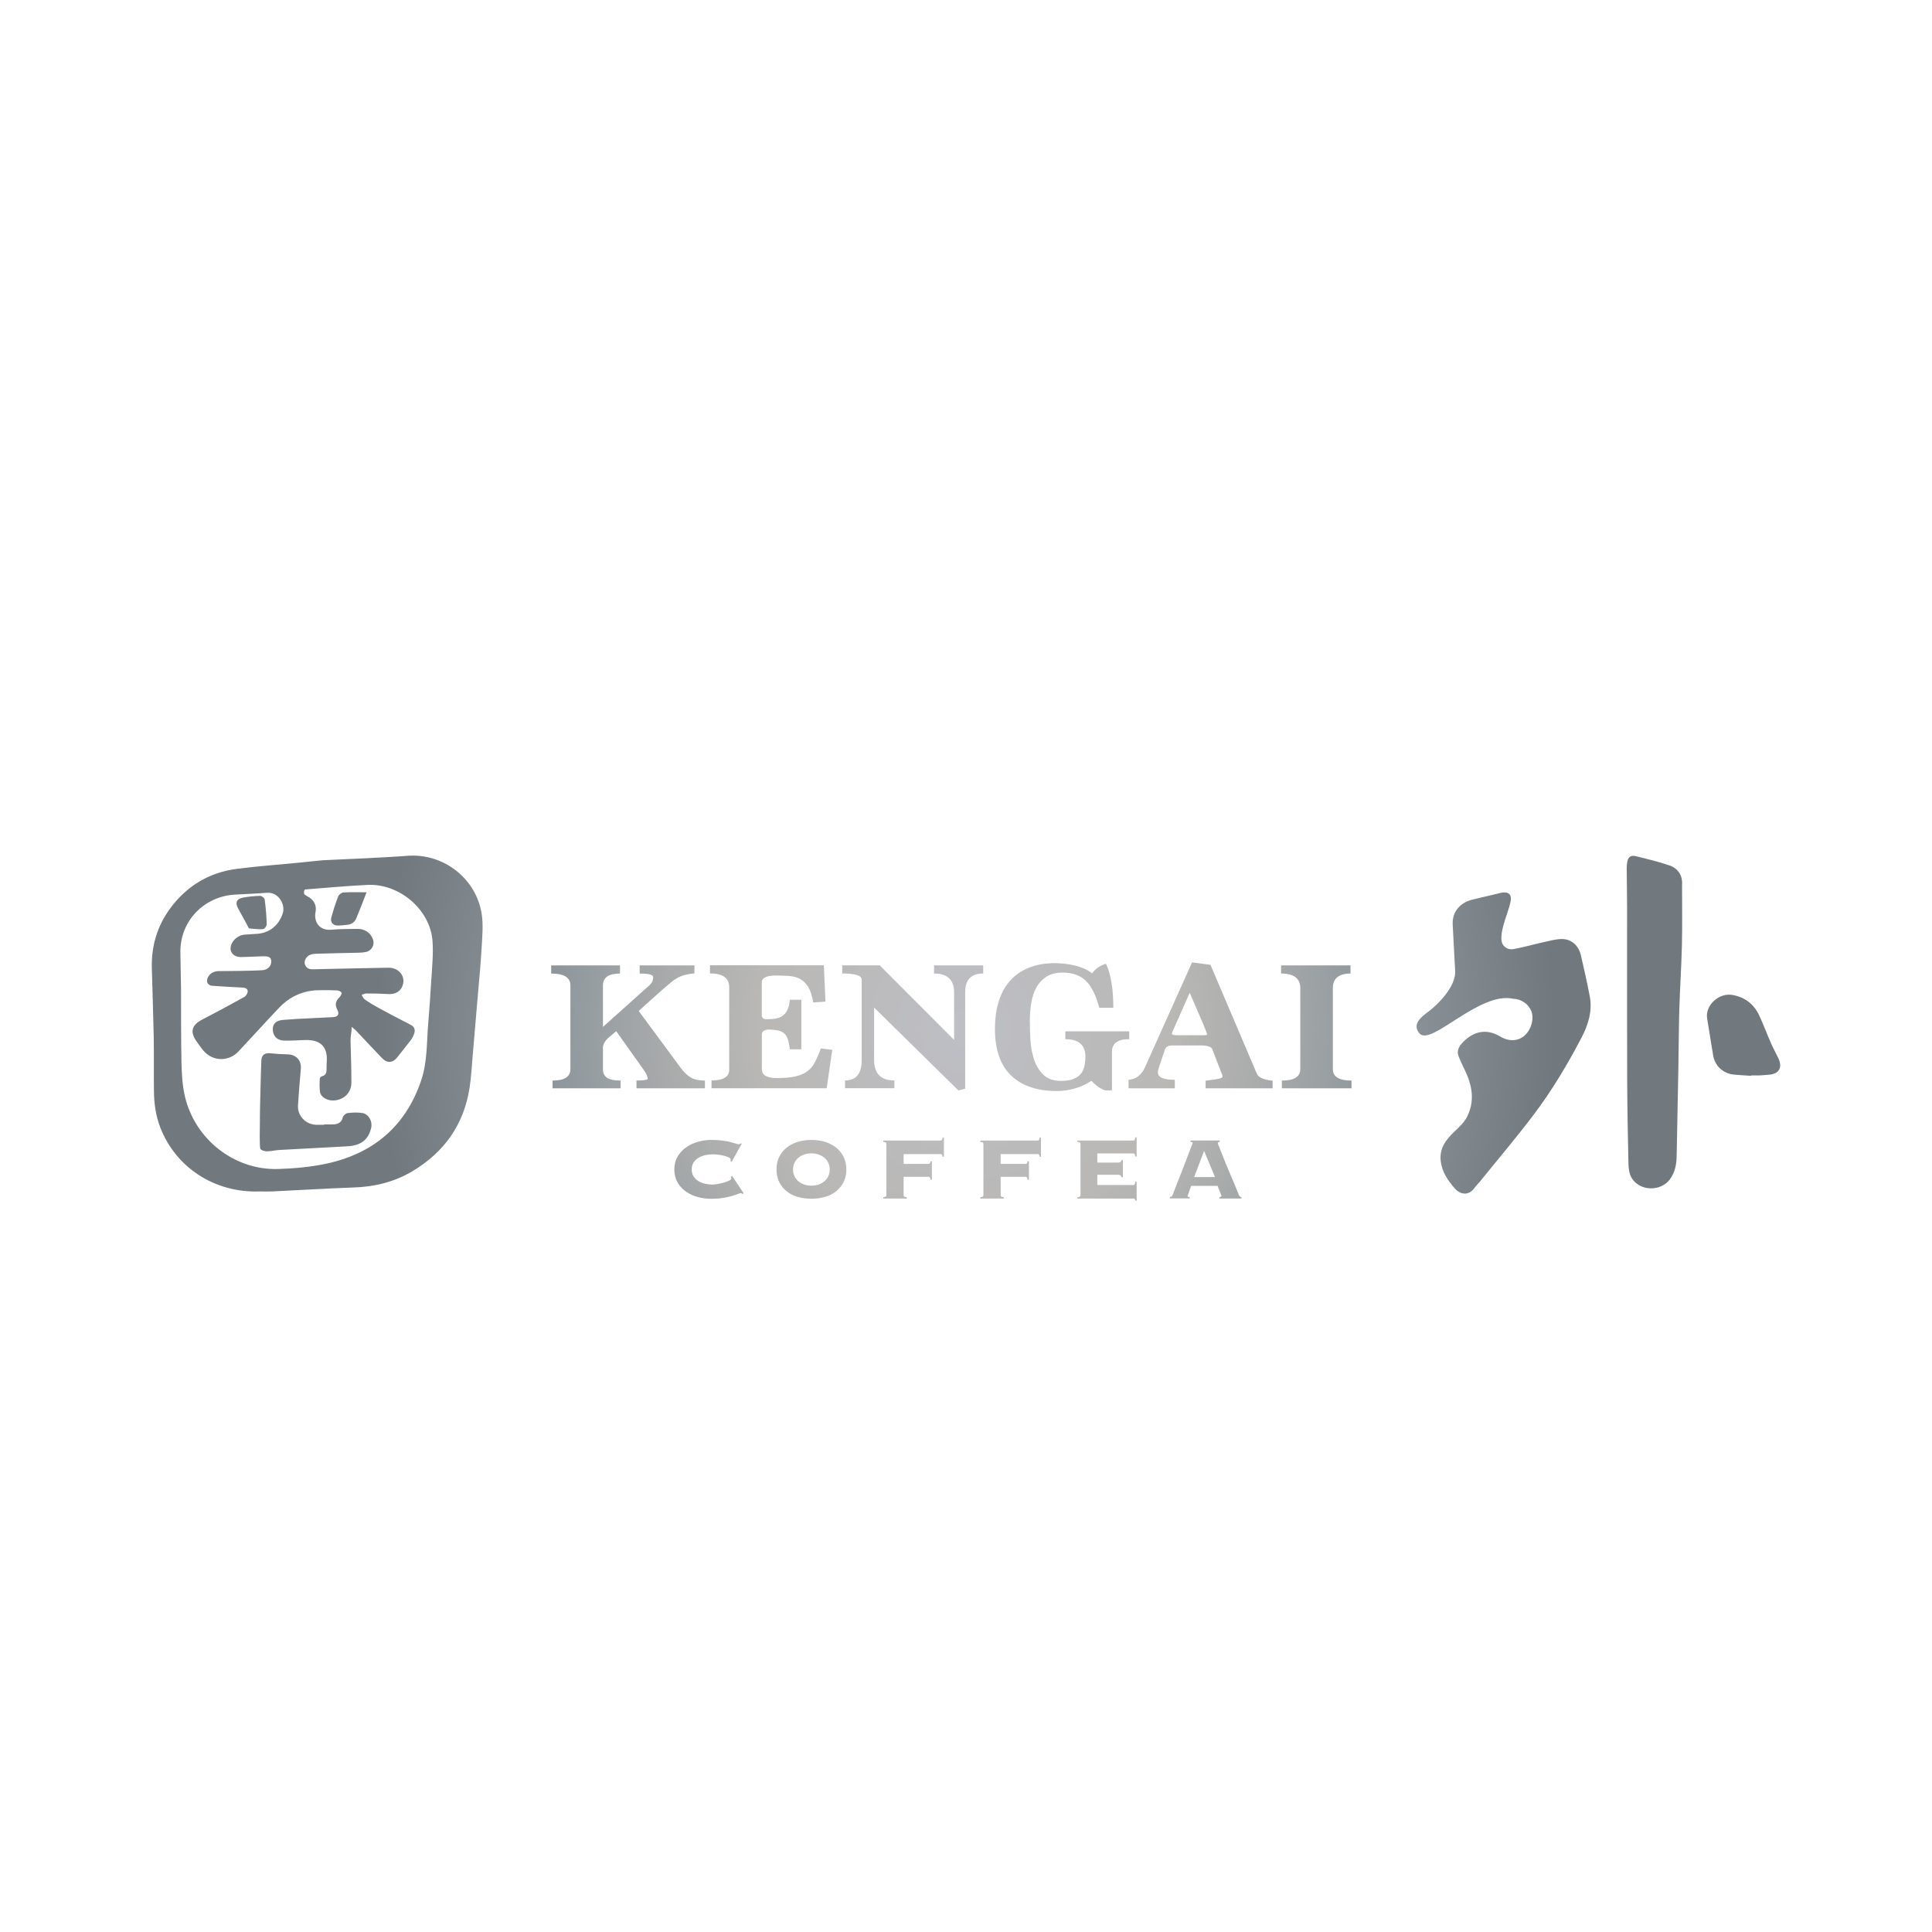 <svg width="140" height="140" viewBox="0 0 140 140" fill="none" xmlns="http://www.w3.org/2000/svg">
<g filter="url(#filter0_d_2001_276)">
<path d="M128.334 71.599C128.041 70.93 127.787 70.243 127.48 69.584C127.102 68.766 126.451 68.26 125.54 68.098C124.559 67.921 123.549 68.855 123.705 69.802C123.851 70.68 123.992 71.562 124.134 72.44C124.261 73.248 124.861 73.805 125.696 73.875C126.097 73.912 126.498 73.93 126.899 73.958C126.899 73.949 126.899 73.94 126.899 73.93C127.107 73.93 127.315 73.935 127.518 73.93C127.735 73.921 127.952 73.893 128.164 73.879C128.896 73.838 129.183 73.378 128.881 72.718C128.707 72.342 128.499 71.98 128.334 71.599V71.599ZM114.54 65.167C114.394 64.54 113.884 64.062 113.238 64.048C112.789 64.034 112.332 64.169 111.883 64.266C111.142 64.429 110.411 64.642 109.665 64.777C109.245 64.852 108.854 64.578 108.806 64.159C108.764 63.802 108.844 63.421 108.939 63.068C109.09 62.483 109.34 61.916 109.462 61.327C109.571 60.788 109.274 60.574 108.736 60.704C108.065 60.867 107.395 61.029 106.725 61.183C105.786 61.401 105.22 62.093 105.267 62.989C105.324 64.118 105.385 65.242 105.446 66.37C105.489 67.15 104.842 68.195 103.681 69.17C103.266 69.519 102.2 70.108 102.86 70.884C103.686 71.859 107.207 67.81 109.665 68.376C110.232 68.39 110.755 68.748 110.963 69.263C111.185 69.82 110.954 70.638 110.449 71.065C109.996 71.451 109.335 71.488 108.717 71.112C107.65 70.466 106.659 70.777 105.909 71.632C105.687 71.887 105.56 72.198 105.692 72.537C105.829 72.885 105.994 73.22 106.154 73.559C106.692 74.673 106.886 75.811 106.296 76.949C106.098 77.334 105.753 77.659 105.428 77.966C104.781 78.57 104.281 79.225 104.403 80.167C104.503 80.933 104.927 81.556 105.418 82.118C105.81 82.564 106.423 82.684 106.857 82.071C106.98 81.899 107.141 81.746 107.277 81.579C108.556 79.995 109.873 78.444 111.1 76.823C112.44 75.059 113.577 73.155 114.601 71.195C115.097 70.248 115.404 69.249 115.196 68.172C115.003 67.169 114.781 66.17 114.545 65.172L114.54 65.167ZM120.944 58.703C120.17 58.434 119.368 58.248 118.57 58.048C118.179 57.95 117.985 58.085 117.914 58.471C117.891 58.61 117.877 58.754 117.877 58.893C117.881 59.831 117.905 60.765 117.905 61.698C117.905 65.841 117.895 69.978 117.91 74.121C117.919 76.197 117.957 78.272 118.004 80.348C118.013 80.673 118.056 81.036 118.212 81.314C118.778 82.327 120.33 82.382 121.015 81.449C121.373 80.957 121.482 80.395 121.496 79.81C121.539 77.692 121.581 75.579 121.619 73.461C121.647 72.017 121.647 70.573 121.69 69.129C121.737 67.582 121.841 66.04 121.878 64.494C121.911 63.073 121.888 61.647 121.888 60.221C121.949 59.478 121.652 58.944 120.944 58.698V58.703ZM26.26 76.656C25.911 76.596 25.538 76.615 25.179 76.661C25.047 76.68 24.868 76.851 24.835 76.981C24.74 77.371 24.467 77.464 24.127 77.478C23.914 77.488 23.702 77.478 23.49 77.478C23.49 77.488 23.49 77.497 23.49 77.506C23.296 77.506 23.108 77.506 22.914 77.506C22.154 77.488 21.546 76.851 21.593 76.104C21.649 75.217 21.72 74.33 21.8 73.443C21.852 72.848 21.46 72.416 20.852 72.403C20.427 72.393 20.007 72.37 19.582 72.324C19.205 72.282 18.959 72.44 18.941 72.82C18.912 73.429 18.898 74.032 18.884 74.641C18.86 75.551 18.832 76.457 18.832 77.367C18.832 77.548 18.79 79.136 18.87 79.252C18.945 79.364 19.172 79.429 19.332 79.429C19.639 79.429 19.941 79.35 20.248 79.331C21.885 79.238 23.518 79.159 25.156 79.067C26.161 79.011 26.694 78.593 26.897 77.725C27.006 77.265 26.722 76.735 26.26 76.652V76.656ZM18.034 63.273C18.034 63.273 18.841 63.375 19.087 63.319C19.195 63.296 19.332 63.087 19.328 62.966C19.309 62.372 19.261 61.777 19.181 61.187C19.167 61.081 18.974 60.918 18.865 60.918C18.45 60.927 18.03 60.969 17.614 61.043C17.128 61.132 17.025 61.424 17.265 61.847C17.534 62.316 17.78 62.799 18.039 63.273H18.034ZM24.896 60.667C24.754 60.676 24.556 60.83 24.504 60.96C24.311 61.461 24.146 61.981 24.004 62.502C23.919 62.817 24.136 63.068 24.467 63.068C24.707 63.068 24.953 63.04 25.193 63.012C25.5 62.971 25.717 62.808 25.83 62.516C25.958 62.186 26.099 61.861 26.227 61.531C26.34 61.243 26.449 60.955 26.562 60.658C25.962 60.658 25.425 60.639 24.891 60.672L24.896 60.667ZM29.521 58.016C27.742 58.155 23.589 58.322 23.4 58.336C22.872 58.382 22.343 58.447 21.814 58.498C20.271 58.652 18.719 58.759 17.18 58.958C15.137 59.218 13.509 60.217 12.306 61.861C11.371 63.147 10.96 64.596 11.003 66.17C11.05 67.856 11.107 69.542 11.14 71.223C11.163 72.491 11.14 73.758 11.154 75.031C11.163 75.946 11.281 76.847 11.617 77.706C12.744 80.618 15.576 82.452 18.799 82.336C19.106 82.336 19.417 82.35 19.724 82.336C21.701 82.243 23.678 82.118 25.656 82.048C27.152 81.997 28.558 81.653 29.842 80.896C32.197 79.508 33.622 77.483 34.032 74.799C34.145 74.056 34.183 73.299 34.249 72.551C34.372 71.144 34.49 69.737 34.608 68.325C34.707 67.136 34.83 65.947 34.896 64.754C34.943 63.909 35.033 63.045 34.905 62.223C34.499 59.641 32.116 57.811 29.521 58.016ZM31.257 66.927C31.196 68.005 31.12 69.082 31.031 70.155C30.913 71.539 30.974 72.951 30.521 74.288C29.407 77.594 27.067 79.591 23.645 80.325C22.508 80.567 21.328 80.673 20.168 80.71C16.991 80.813 14.141 78.574 13.405 75.472C13.216 74.678 13.169 73.838 13.15 73.011C13.108 71.223 13.131 69.43 13.117 67.638C13.112 66.746 13.075 65.855 13.07 64.968C13.065 62.729 14.783 60.946 17.048 60.825C17.813 60.783 18.582 60.755 19.342 60.695C20.191 60.63 20.701 61.55 20.488 62.191C20.201 63.068 19.502 63.63 18.572 63.672C18.285 63.686 17.997 63.704 17.713 63.728C17.232 63.769 16.808 64.15 16.718 64.605C16.638 65.014 16.959 65.358 17.445 65.353C17.964 65.348 18.488 65.311 19.007 65.297C19.502 65.283 19.639 65.367 19.658 65.655C19.677 65.98 19.403 66.282 19.016 66.305C18.473 66.338 17.931 66.342 17.388 66.356C16.878 66.365 16.364 66.361 15.854 66.37C15.486 66.375 15.198 66.528 15.043 66.872C14.92 67.146 15.071 67.41 15.378 67.433C16.09 67.485 16.803 67.526 17.515 67.559C17.723 67.568 17.94 67.601 17.95 67.828C17.95 67.968 17.831 68.172 17.704 68.242C16.689 68.808 15.665 69.361 14.632 69.895C13.896 70.276 13.754 70.768 14.231 71.446C14.382 71.659 14.533 71.873 14.698 72.082C15.368 72.918 16.543 72.974 17.284 72.189C18.275 71.135 19.238 70.057 20.238 69.012C21.008 68.209 21.965 67.772 23.098 67.754C23.537 67.745 23.971 67.745 24.41 67.768C24.533 67.772 24.703 67.842 24.745 67.93C24.783 68 24.688 68.172 24.603 68.26C24.301 68.576 24.254 68.803 24.452 69.189C24.603 69.477 24.49 69.686 24.155 69.704C23.254 69.751 22.348 69.793 21.446 69.839C21.125 69.858 20.809 69.881 20.493 69.909C20.012 69.951 19.766 70.183 19.766 70.577C19.766 71.051 20.068 71.381 20.54 71.404C20.861 71.418 21.177 71.399 21.498 71.39C21.734 71.385 21.965 71.362 22.201 71.362C23.254 71.362 23.745 71.882 23.678 72.913C23.669 73.081 23.66 73.248 23.664 73.415C23.674 73.684 23.645 73.916 23.315 73.995C23.254 74.009 23.169 74.107 23.169 74.172C23.159 74.497 23.14 74.827 23.192 75.142C23.254 75.491 23.678 75.742 24.103 75.746C24.863 75.751 25.462 75.212 25.462 74.46C25.462 73.443 25.429 72.426 25.401 71.409C25.392 71.121 25.486 70.768 25.486 70.41C25.618 70.526 25.717 70.591 25.793 70.675C26.425 71.339 27.048 72.017 27.685 72.677C28.077 73.081 28.487 73.025 28.827 72.57C29.139 72.156 29.474 71.766 29.78 71.353C29.898 71.195 29.988 71.009 30.035 70.819C30.096 70.573 30.002 70.382 29.752 70.257C28.973 69.858 28.199 69.454 27.43 69.036C27.086 68.85 26.751 68.646 26.43 68.423C26.326 68.353 26.279 68.204 26.208 68.093C26.321 68.056 26.43 67.991 26.543 67.991C27.076 67.991 27.61 68 28.138 68.033C28.912 68.079 29.219 67.545 29.233 67.113C29.252 66.56 28.775 66.115 28.148 66.124C26.51 66.152 24.868 66.189 23.23 66.226C23.051 66.226 22.867 66.231 22.688 66.24C22.404 66.249 22.183 66.156 22.093 65.873C22.017 65.641 22.183 65.316 22.447 65.2C22.588 65.139 22.753 65.116 22.909 65.112C23.933 65.079 24.953 65.06 25.977 65.037C26.147 65.037 26.317 65.019 26.486 64.991C26.925 64.912 27.175 64.475 27.024 64.062C26.85 63.588 26.42 63.296 25.887 63.31C25.269 63.324 24.651 63.31 24.037 63.37C23.131 63.463 22.725 62.789 22.867 62.074C22.933 61.726 22.834 61.401 22.57 61.155C22.428 61.02 22.234 60.941 22.074 60.825C21.994 60.765 22.027 60.463 22.116 60.454C23.612 60.337 25.104 60.198 26.604 60.124C28.94 60.003 31.177 61.912 31.342 64.197C31.408 65.098 31.314 66.012 31.262 66.923L31.257 66.927ZM79.524 74.715C79.699 74.841 79.878 74.938 80.072 75.012H80.577V72.217C80.577 71.608 80.992 71.302 81.827 71.302V70.735H77.198V71.302C78.165 71.302 78.651 71.725 78.651 72.574C78.651 73.215 78.505 73.67 78.212 73.93C77.92 74.195 77.481 74.325 76.896 74.325C76.311 74.325 75.909 74.177 75.603 73.875C75.296 73.573 75.07 73.206 74.928 72.765C74.786 72.328 74.697 71.855 74.668 71.353C74.64 70.851 74.626 70.401 74.626 69.997C74.626 69.556 74.659 69.124 74.725 68.701C74.791 68.274 74.914 67.898 75.093 67.573C75.272 67.243 75.513 66.983 75.82 66.779C76.127 66.579 76.518 66.477 77 66.477C77.707 66.477 78.269 66.672 78.68 67.067C79.09 67.461 79.416 68.116 79.656 69.026H80.676C80.676 67.647 80.496 66.584 80.143 65.841C79.713 65.957 79.378 66.189 79.137 66.537C78.972 66.403 78.783 66.286 78.571 66.194C78.354 66.101 78.127 66.022 77.887 65.966C77.646 65.906 77.401 65.864 77.155 65.836C76.905 65.808 76.674 65.794 76.452 65.794C75.692 65.794 75.041 65.915 74.489 66.152C73.937 66.389 73.484 66.718 73.13 67.141C72.776 67.564 72.516 68.065 72.347 68.646C72.177 69.226 72.097 69.862 72.097 70.554C72.097 72.059 72.488 73.187 73.267 73.935C74.046 74.683 75.15 75.059 76.58 75.059C77.037 75.059 77.486 74.994 77.925 74.864C78.359 74.734 78.746 74.553 79.081 74.32C79.204 74.455 79.355 74.585 79.524 74.711V74.715ZM91.549 74.177C91.44 74.139 91.341 74.093 91.256 74.028C91.171 73.968 91.105 73.884 91.067 73.786L87.717 65.915L86.381 65.738L82.974 73.331C82.715 73.903 82.318 74.209 81.78 74.246V74.864H85.131V74.246C84.314 74.246 83.908 74.07 83.908 73.721C83.908 73.661 83.908 73.601 83.923 73.545C83.932 73.494 83.946 73.443 83.965 73.396L84.423 72.026C84.489 71.845 84.678 71.757 84.984 71.757H87.084C87.245 71.757 87.405 71.776 87.556 71.817C87.707 71.859 87.806 71.929 87.844 72.026L88.477 73.666C88.505 73.74 88.533 73.805 88.557 73.861C88.58 73.921 88.594 73.972 88.594 74.014C88.594 74.051 88.557 74.084 88.481 74.116C88.406 74.149 88.307 74.177 88.189 74.195C88.071 74.218 87.934 74.237 87.787 74.255C87.636 74.274 87.495 74.293 87.363 74.311V74.864H92.219V74.311C92.115 74.302 92.002 74.288 91.888 74.265C91.77 74.242 91.662 74.214 91.549 74.177V74.177ZM87.132 71.019H85.362C85.065 71.019 84.918 70.981 84.918 70.912C84.918 70.856 84.97 70.726 85.074 70.508L86.211 67.94L87.202 70.238C87.382 70.68 87.476 70.921 87.476 70.963C87.476 71 87.363 71.019 87.132 71.019V71.019ZM82.219 78.602C82.2 78.63 82.167 78.649 82.12 78.649H78.071V78.746C78.175 78.755 78.236 78.774 78.26 78.797C78.283 78.82 78.297 78.853 78.297 78.89V82.61C78.297 82.647 78.283 82.68 78.26 82.703C78.236 82.726 78.17 82.745 78.071 82.754V82.851H82.12C82.162 82.851 82.195 82.861 82.219 82.875C82.243 82.888 82.257 82.935 82.266 83H82.365V81.635H82.266C82.257 81.737 82.238 81.802 82.219 81.83C82.2 81.858 82.167 81.871 82.12 81.871H79.515V81.129H81.025C81.105 81.129 81.162 81.147 81.2 81.18C81.233 81.212 81.256 81.258 81.27 81.31H81.37V80.065H81.27C81.261 80.116 81.237 80.162 81.2 80.195C81.162 80.228 81.105 80.246 81.025 80.246H79.515V79.582H82.12C82.162 79.582 82.195 79.596 82.219 79.629C82.243 79.656 82.257 79.717 82.266 79.81H82.365V78.421H82.266C82.257 78.509 82.238 78.57 82.219 78.602V78.602ZM51.559 74.297V74.859H59.907L60.308 72.077L59.487 71.971C59.346 72.347 59.204 72.667 59.072 72.937C58.94 73.206 58.76 73.429 58.538 73.601C58.317 73.777 58.034 73.907 57.684 73.991C57.335 74.074 56.868 74.121 56.283 74.121C55.566 74.121 55.207 73.907 55.207 73.475V70.963C55.207 70.749 55.367 70.629 55.693 70.601C55.952 70.61 56.174 70.633 56.354 70.666C56.538 70.703 56.684 70.768 56.807 70.865C56.925 70.963 57.019 71.107 57.085 71.297C57.151 71.488 57.198 71.734 57.231 72.036H58.067V68.446H57.231C57.203 68.766 57.142 69.022 57.042 69.212C56.948 69.403 56.825 69.542 56.675 69.635C56.528 69.728 56.354 69.788 56.165 69.816C55.971 69.844 55.764 69.858 55.532 69.858C55.301 69.858 55.202 69.751 55.202 69.537V67.183C55.202 67.02 55.287 66.899 55.462 66.816C55.636 66.732 55.877 66.691 56.193 66.691C56.556 66.691 56.887 66.7 57.184 66.723C57.481 66.746 57.746 66.816 57.972 66.937C58.203 67.057 58.397 67.252 58.562 67.512C58.722 67.777 58.85 68.153 58.935 68.646L59.813 68.581L59.699 65.947H51.45V66.537C52.38 66.537 52.843 66.872 52.843 67.545V73.512C52.843 74.032 52.413 74.293 51.55 74.293L51.559 74.297ZM68.255 78.602C68.231 78.63 68.203 78.649 68.156 78.649H64.003V78.746C64.107 78.755 64.168 78.774 64.192 78.797C64.216 78.82 64.23 78.853 64.23 78.89V82.61C64.23 82.647 64.216 82.68 64.192 82.703C64.168 82.726 64.102 82.745 64.003 82.754V82.851H65.707V82.754C65.603 82.745 65.542 82.726 65.518 82.703C65.495 82.68 65.48 82.647 65.48 82.61V81.277H67.283C67.326 81.277 67.359 81.291 67.382 81.319C67.406 81.347 67.42 81.403 67.429 81.495H67.528V80.153H67.429C67.42 80.228 67.401 80.279 67.382 80.302C67.359 80.325 67.33 80.339 67.283 80.339H65.48V79.629H68.156C68.198 79.629 68.231 79.642 68.255 79.67C68.279 79.698 68.293 79.749 68.302 79.823H68.401V78.435H68.302C68.293 78.523 68.274 78.584 68.255 78.616V78.602ZM52.946 81.272C52.946 81.272 52.97 81.314 52.979 81.328C52.989 81.342 52.994 81.365 52.994 81.393C52.994 81.454 52.937 81.509 52.819 81.56C52.701 81.612 52.569 81.662 52.418 81.704C52.267 81.746 52.116 81.779 51.965 81.802C51.814 81.825 51.7 81.839 51.63 81.839C51.469 81.839 51.299 81.82 51.12 81.783C50.941 81.746 50.78 81.686 50.629 81.597C50.483 81.514 50.36 81.398 50.266 81.258C50.172 81.119 50.124 80.947 50.124 80.743C50.124 80.539 50.172 80.371 50.266 80.228C50.36 80.088 50.483 79.972 50.629 79.889C50.776 79.805 50.941 79.745 51.12 79.703C51.299 79.666 51.469 79.647 51.63 79.647C51.804 79.647 51.969 79.661 52.125 79.684C52.281 79.707 52.422 79.735 52.545 79.772C52.668 79.81 52.762 79.847 52.838 79.889C52.913 79.93 52.946 79.972 52.946 80.019C52.946 80.046 52.946 80.07 52.946 80.088C52.946 80.107 52.942 80.125 52.937 80.139L53.017 80.195L53.749 78.876L53.659 78.853C53.626 78.895 53.583 78.918 53.536 78.918C53.494 78.918 53.428 78.904 53.343 78.876C53.258 78.848 53.135 78.811 52.979 78.769C52.819 78.728 52.621 78.686 52.385 78.653C52.149 78.621 51.87 78.602 51.545 78.602C51.219 78.602 50.898 78.649 50.577 78.737C50.257 78.825 49.973 78.96 49.718 79.141C49.464 79.317 49.261 79.545 49.1 79.81C48.945 80.079 48.864 80.39 48.864 80.748C48.864 81.105 48.945 81.416 49.1 81.686C49.256 81.955 49.464 82.178 49.718 82.355C49.973 82.531 50.261 82.661 50.577 82.745C50.898 82.828 51.219 82.87 51.545 82.87C51.847 82.87 52.12 82.851 52.366 82.81C52.611 82.772 52.824 82.726 53.003 82.675C53.182 82.624 53.333 82.577 53.447 82.531C53.56 82.484 53.635 82.461 53.673 82.461C53.701 82.461 53.72 82.461 53.744 82.475C53.763 82.484 53.777 82.499 53.791 82.526L53.89 82.471L53.055 81.217L52.965 81.272H52.946ZM75.287 78.602C75.268 78.63 75.235 78.649 75.188 78.649H71.035V78.746C71.138 78.755 71.2 78.774 71.223 78.797C71.247 78.82 71.261 78.853 71.261 78.89V82.61C71.261 82.647 71.247 82.68 71.223 82.703C71.2 82.726 71.134 82.745 71.035 82.754V82.851H72.738V82.754C72.635 82.745 72.573 82.726 72.549 82.703C72.526 82.68 72.512 82.647 72.512 82.61V81.277H74.314C74.357 81.277 74.39 81.291 74.414 81.319C74.437 81.347 74.451 81.403 74.461 81.495H74.56V80.153H74.461C74.451 80.228 74.432 80.279 74.414 80.302C74.39 80.325 74.357 80.339 74.314 80.339H72.512V79.629H75.188C75.23 79.629 75.263 79.642 75.287 79.67C75.31 79.698 75.324 79.749 75.334 79.823H75.433V78.435H75.334C75.324 78.523 75.305 78.584 75.287 78.616V78.602ZM96.584 73.48V67.61C96.584 66.904 97.009 66.546 97.863 66.546V65.957H92.832V66.546C93.762 66.546 94.224 66.899 94.224 67.61V73.48C94.224 74.028 93.781 74.302 92.889 74.302V74.864H97.934V74.302C97.032 74.302 96.584 74.028 96.584 73.48V73.48ZM46.123 74.302V74.864H51.082V74.302C50.634 74.302 50.28 74.223 50.035 74.065C49.785 73.907 49.563 73.694 49.36 73.424L46.283 69.259L47.892 67.81C48.171 67.568 48.402 67.368 48.591 67.211C48.779 67.053 48.959 66.932 49.129 66.839C49.303 66.751 49.478 66.681 49.662 66.639C49.846 66.593 50.063 66.56 50.322 66.533V65.957H46.354V66.546C47.005 66.546 47.331 66.63 47.331 66.802C47.331 66.974 47.293 67.108 47.222 67.211C47.151 67.313 47.01 67.457 46.797 67.633L43.692 70.415V67.406C43.692 66.834 44.103 66.546 44.929 66.546V65.957H39.941V66.546C40.87 66.546 41.333 66.834 41.333 67.406V73.48C41.333 74.028 40.903 74.302 40.04 74.302V74.864H44.971V74.302C44.504 74.302 44.173 74.232 43.98 74.093C43.787 73.954 43.692 73.749 43.692 73.48V71.855C43.721 71.711 43.768 71.59 43.834 71.492C43.9 71.395 43.985 71.297 44.093 71.195L44.655 70.726L46.594 73.452C46.727 73.638 46.821 73.791 46.868 73.907C46.915 74.023 46.939 74.107 46.939 74.163C46.939 74.251 46.665 74.297 46.118 74.297L46.123 74.302ZM71.247 65.957H67.684V66.546C68.651 66.546 69.138 66.997 69.138 67.903V71.353L63.748 65.952H61.03V66.542C61.969 66.542 62.441 66.691 62.441 66.983V72.816C62.441 73.8 62.04 74.293 61.233 74.293V74.855H64.81V74.293C63.833 74.293 63.343 73.8 63.343 72.816V69.012L69.449 75.017L69.94 74.896V67.898C69.94 66.992 70.374 66.542 71.247 66.542V65.952V65.957ZM60.577 79.15C60.346 78.969 60.082 78.834 59.775 78.742C59.468 78.649 59.142 78.602 58.798 78.602C58.454 78.602 58.128 78.649 57.821 78.742C57.514 78.834 57.25 78.974 57.019 79.15C56.788 79.331 56.608 79.554 56.471 79.819C56.335 80.084 56.269 80.395 56.269 80.743C56.269 81.091 56.335 81.403 56.471 81.667C56.608 81.932 56.788 82.155 57.019 82.336C57.25 82.517 57.514 82.652 57.821 82.735C58.128 82.819 58.454 82.865 58.798 82.865C59.142 82.865 59.468 82.823 59.775 82.735C60.082 82.652 60.346 82.517 60.577 82.336C60.808 82.155 60.988 81.932 61.125 81.667C61.261 81.403 61.328 81.091 61.328 80.743C61.328 80.395 61.261 80.084 61.125 79.819C60.988 79.554 60.808 79.331 60.577 79.15ZM60.016 81.245C59.945 81.393 59.846 81.514 59.723 81.612C59.6 81.709 59.459 81.788 59.303 81.839C59.142 81.89 58.973 81.918 58.798 81.918C58.623 81.918 58.449 81.89 58.288 81.839C58.128 81.783 57.986 81.709 57.868 81.612C57.746 81.514 57.651 81.388 57.576 81.245C57.505 81.096 57.467 80.933 57.467 80.748C57.467 80.562 57.505 80.395 57.576 80.251C57.647 80.102 57.746 79.981 57.868 79.884C57.991 79.786 58.133 79.707 58.288 79.656C58.449 79.605 58.619 79.577 58.798 79.577C58.977 79.577 59.147 79.605 59.303 79.656C59.463 79.707 59.605 79.786 59.723 79.884C59.846 79.981 59.94 80.107 60.016 80.251C60.091 80.395 60.124 80.562 60.124 80.748C60.124 80.933 60.086 81.101 60.016 81.245ZM89.746 82.508C89.661 82.308 89.562 82.076 89.458 81.82C89.354 81.565 89.241 81.305 89.128 81.036C89.014 80.766 88.906 80.502 88.797 80.246C88.694 79.986 88.599 79.758 88.519 79.549C88.439 79.345 88.373 79.178 88.321 79.053C88.269 78.923 88.245 78.858 88.245 78.844C88.245 78.802 88.259 78.774 88.283 78.765C88.311 78.755 88.344 78.746 88.387 78.742V78.644H86.268V78.742C86.306 78.746 86.344 78.755 86.376 78.765C86.409 78.774 86.428 78.793 86.428 78.82C86.428 78.825 86.409 78.881 86.367 78.988C86.325 79.094 86.273 79.234 86.207 79.401C86.141 79.573 86.07 79.763 85.985 79.981C85.9 80.195 85.815 80.418 85.73 80.645C85.645 80.873 85.555 81.096 85.47 81.314C85.385 81.532 85.305 81.732 85.234 81.909C85.164 82.085 85.107 82.234 85.065 82.35C85.022 82.466 84.994 82.54 84.984 82.564C84.956 82.629 84.928 82.67 84.904 82.694C84.876 82.717 84.833 82.735 84.772 82.745V82.842H86.207V82.745C86.145 82.745 86.108 82.74 86.089 82.726C86.07 82.712 86.06 82.694 86.06 82.666C86.06 82.656 86.06 82.638 86.075 82.615C86.084 82.591 86.098 82.554 86.112 82.499C86.131 82.447 86.155 82.373 86.188 82.285C86.221 82.197 86.263 82.076 86.315 81.932H88.236C88.24 81.96 88.259 82.011 88.288 82.085C88.316 82.159 88.349 82.238 88.382 82.322C88.415 82.406 88.444 82.48 88.472 82.545C88.5 82.61 88.514 82.647 88.514 82.652C88.514 82.712 88.462 82.74 88.359 82.749V82.847H89.958V82.749C89.911 82.749 89.869 82.735 89.84 82.703C89.812 82.67 89.774 82.605 89.732 82.512L89.746 82.508ZM86.532 81.296L87.254 79.396L88.042 81.296H86.532V81.296Z" fill="url(#paint0_radial_2001_276)"/>
</g>
<defs>
<filter id="filter0_d_2001_276" x="-4" y="0" width="148" height="148" filterUnits="userSpaceOnUse" color-interpolation-filters="sRGB">
<feFlood flood-opacity="0" result="BackgroundImageFix"/>
<feColorMatrix in="SourceAlpha" type="matrix" values="0 0 0 0 0 0 0 0 0 0 0 0 0 0 0 0 0 0 127 0" result="hardAlpha"/>
<feOffset dy="4"/>
<feGaussianBlur stdDeviation="2"/>
<feComposite in2="hardAlpha" operator="out"/>
<feColorMatrix type="matrix" values="0 0 0 0 0 0 0 0 0 0 0 0 0 0 0 0 0 0 0.25 0"/>
<feBlend mode="normal" in2="BackgroundImageFix" result="effect1_dropShadow_2001_276"/>
<feBlend mode="normal" in="SourceGraphic" in2="effect1_dropShadow_2001_276" result="shape"/>
</filter>
<radialGradient id="paint0_radial_2001_276" cx="0" cy="0" r="1" gradientUnits="userSpaceOnUse" gradientTransform="translate(70.001 70.503) scale(42.675 41.995)">
<stop stop-color="#BEBFC5"/>
<stop offset="0.33" stop-color="#B9B8B6"/>
<stop offset="0.35" stop-color="#B9B8B5"/>
<stop offset="0.5" stop-color="#AAACAC"/>
<stop offset="0.67" stop-color="#929A9F"/>
<stop offset="1" stop-color="#71797E"/>
</radialGradient>
</defs>
</svg>
